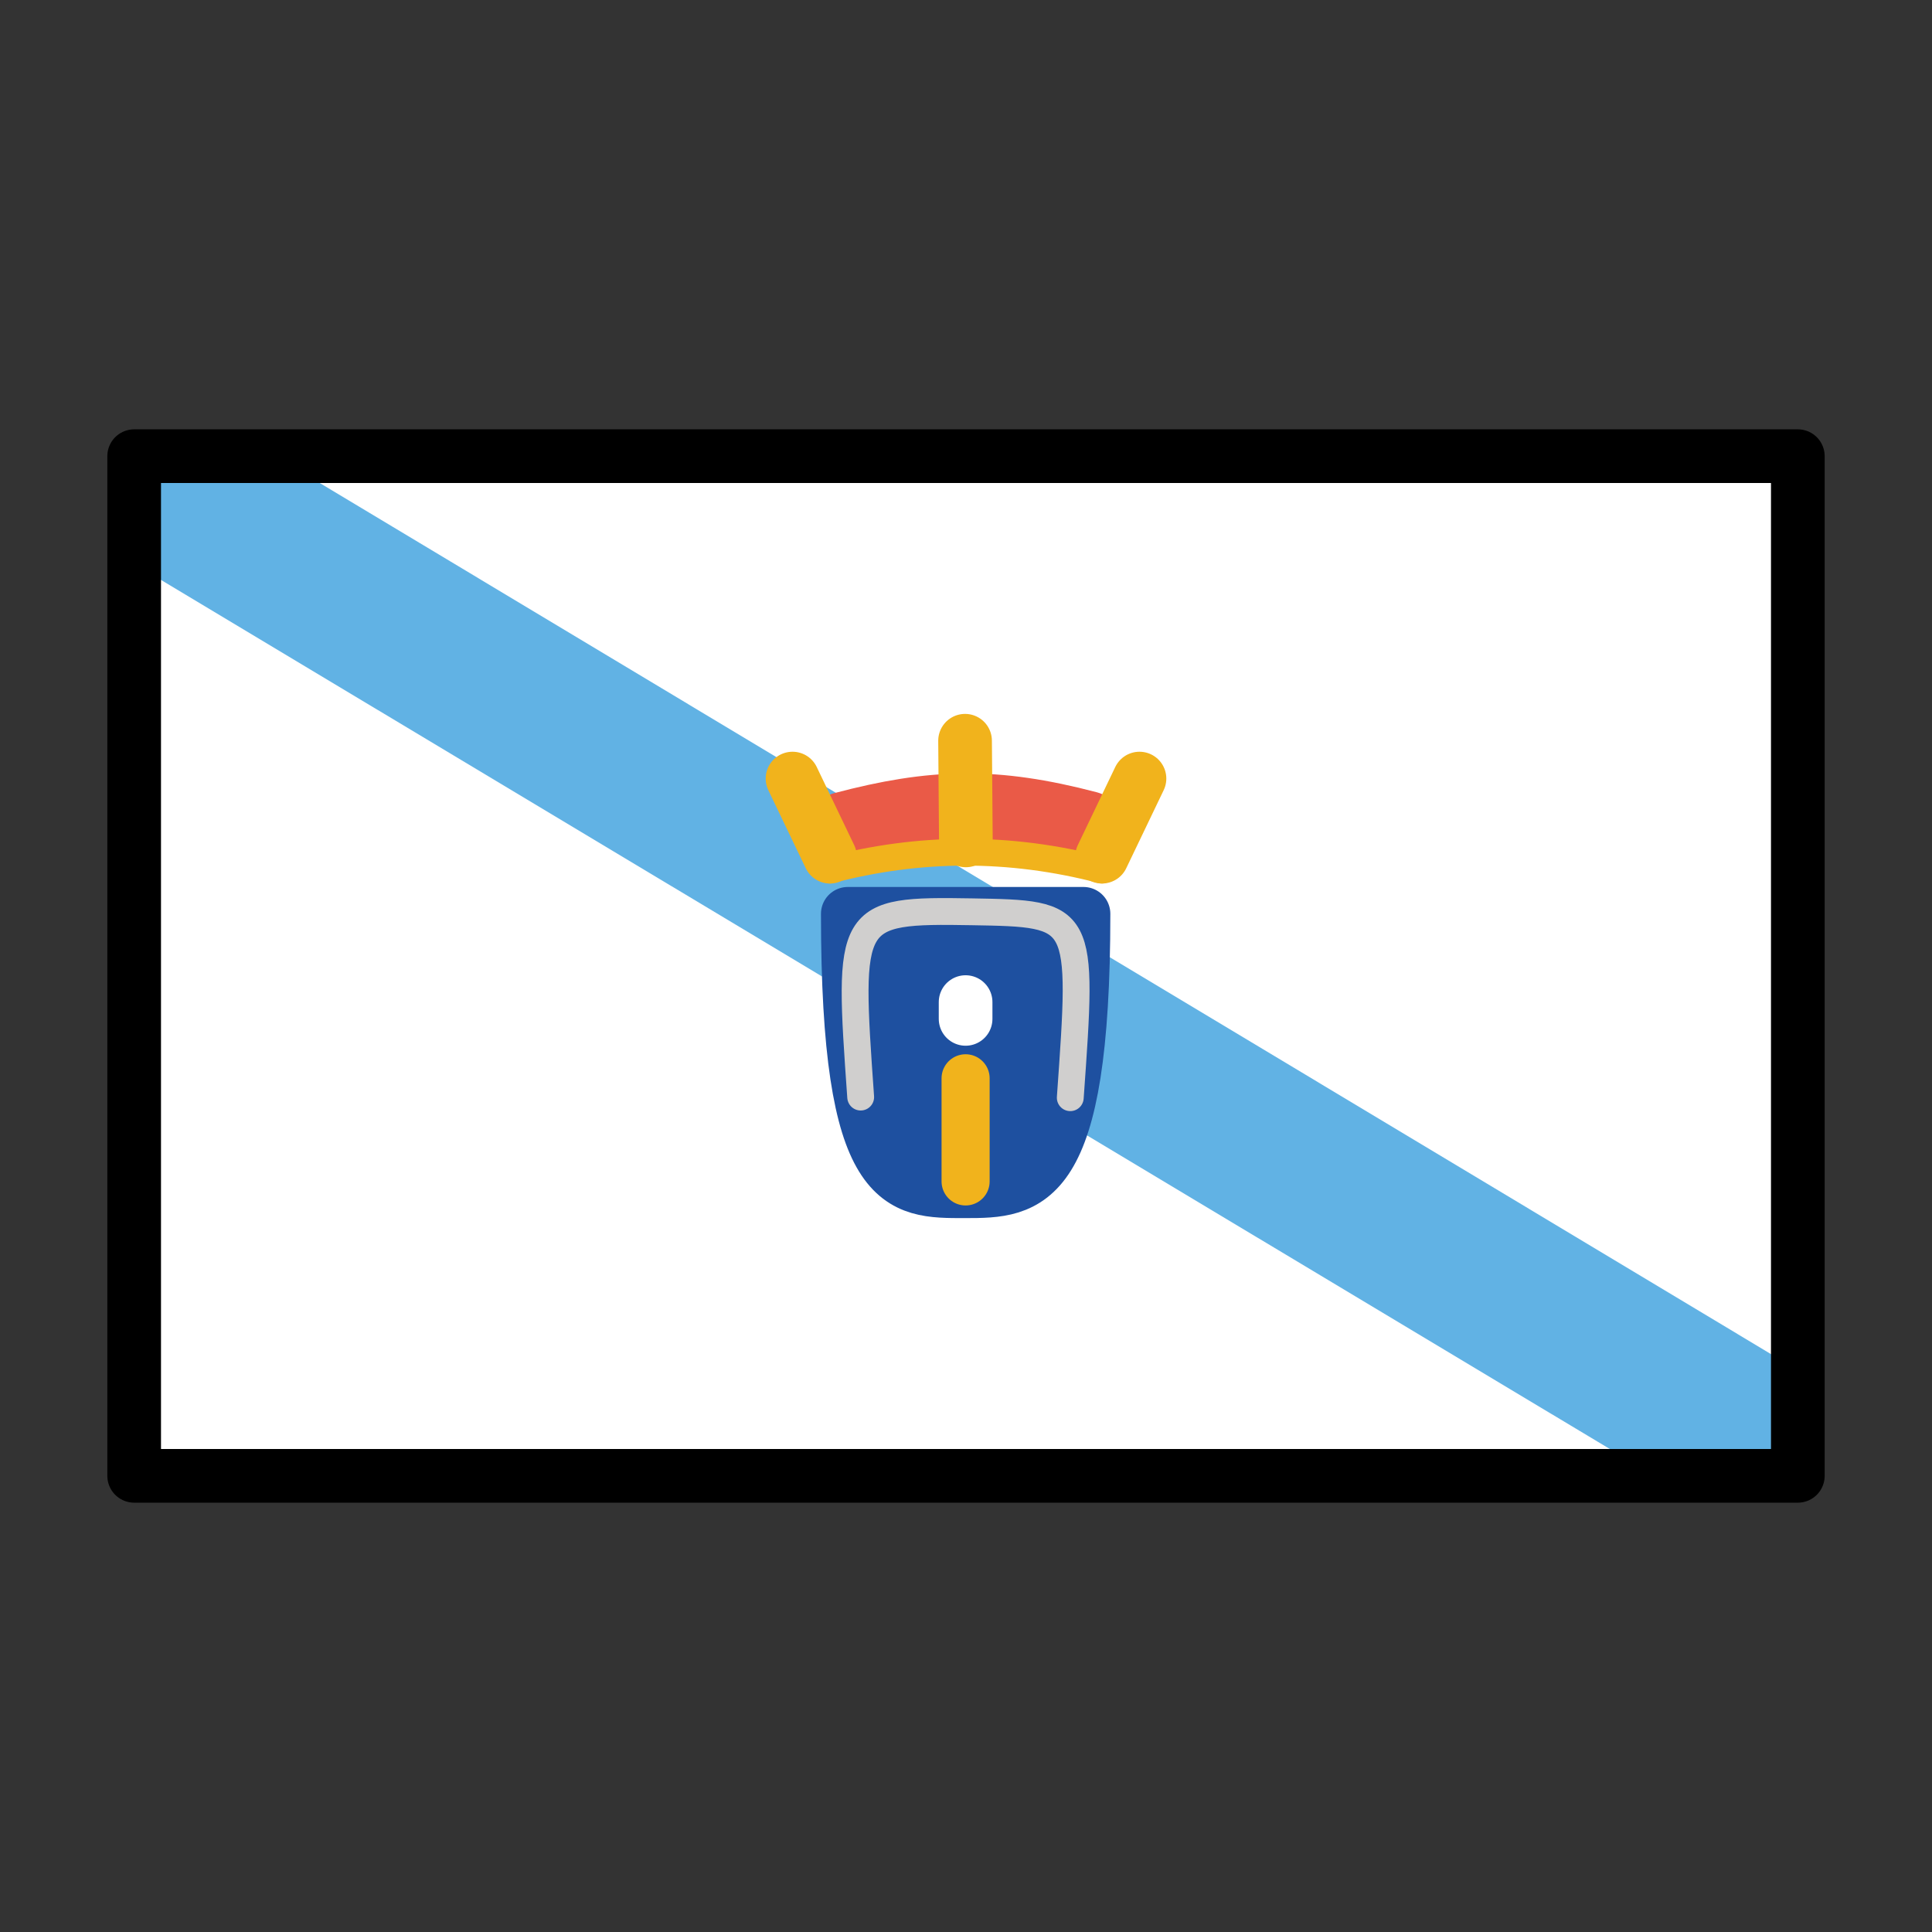 <svg id="emoji" viewBox="0 0 72 72" version="1.1" xmlns="http://www.w3.org/2000/svg">
  <rect x="0" y="0" width="72" height="72" fill="#333333" stroke="none"/>
  <g id="color">
    <rect x="5" y="17" width="62" height="38" fill="#fff"/>
    <path fill="#61b2e4" d="m10.3 17.03c-5.301-0.033-5.301-0.033-5.432 3.904l56.9 34.13c5.235-0.065 5.235-0.065 5.202-4.018z"/>
    <g transform="translate(-.035 -.025)" stroke-linecap="round">
      <path fill="#1e50a0" stroke="#1e50a0" stroke-linejoin="round" stroke-width="2" d="m31.63 34.08h8.784c0 10.31-2.035 10.34-4.416 10.34-2.431 0-4.368 0.094-4.368-10.34z"/>
      <path fill="none" stroke="#f1b31c" stroke-linejoin="round" stroke-width="1.792" d="m36.02 40.21v3.843"/>
      <path fill="none" stroke="#fff" stroke-width="2" d="m36.02 37.37v0.626"/>
      <path fill="none" stroke="#d0cfce" stroke-linejoin="round" stroke-width="1" d="m32.11 40.91c-0.484-6.834-0.484-6.984 4.154-6.905 4.146 0.071 4.146 0.071 3.657 6.928"/>
      <path fill="none" stroke="#ea5a47" stroke-linejoin="round" stroke-width="3" d="m31.52 31.03c3.306-0.871 5.541-0.936 8.997-0.032"/>
      <path fill="none" stroke="#f1b31c" stroke-linejoin="round" d="m30.96 32.45c3.306-0.871 6.684-0.904 10.14 0"/>
      <path fill="none" stroke="#f1b31c" stroke-width="2" d="m36 27.63 0.03 3.714"/>
      <path fill="none" stroke="#f1b31c" stroke-width="2" d="m29.57 29.04 1.396 2.911"/>
      <path fill="none" stroke="#f1b31c" stroke-width="2" d="m42.5 29.04-1.396 2.911"/>
    </g>
  </g>
  <g id="line">
    <rect x="5" y="17" width="62" height="38" fill="none" stroke="#000" stroke-linecap="round" stroke-linejoin="round" stroke-width="2"/>
  </g>
</svg>
